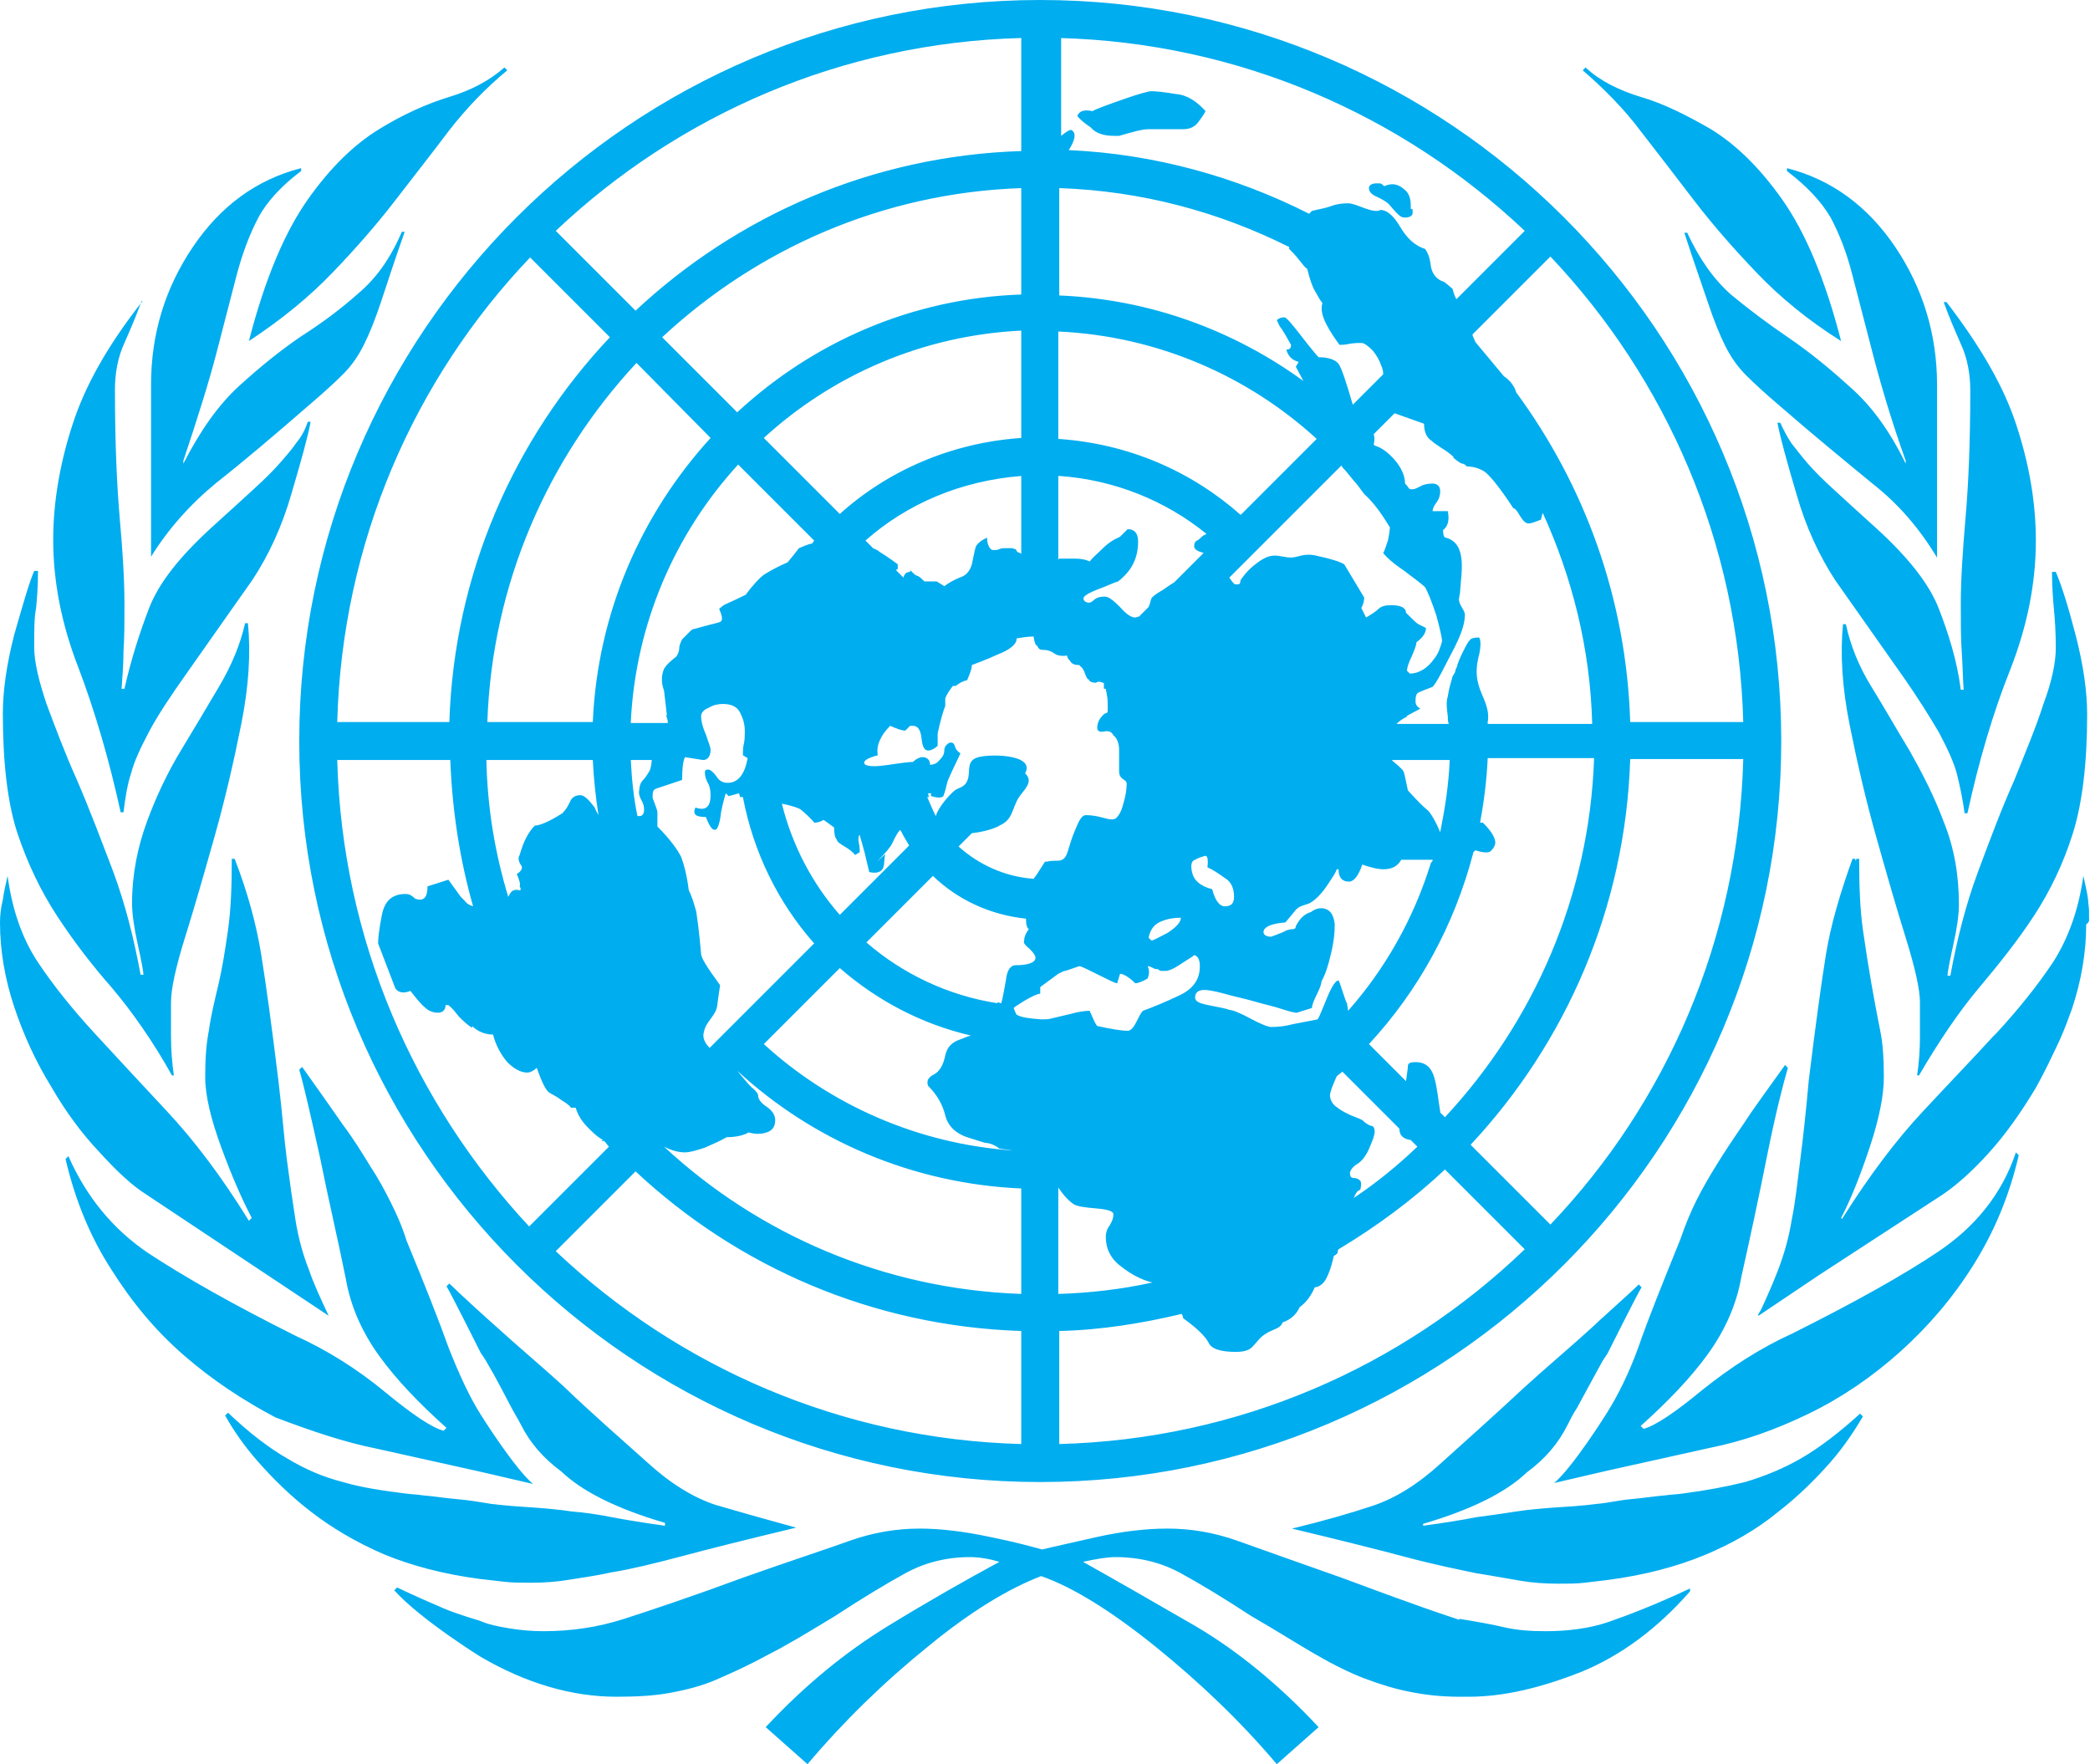 <?xml version="1.0" encoding="utf-8"?>
<!-- Generator: Adobe Illustrator 25.0.0, SVG Export Plug-In . SVG Version: 6.00 Build 0)  -->
<svg version="1.1" id="Layer_1" xmlns="http://www.w3.org/2000/svg" xmlns:xlink="http://www.w3.org/1999/xlink" x="0px" y="0px"
	 viewBox="0 0 220 185.7" style="enable-background:new 0 0 220 185.7;" xml:space="preserve">
<style type="text/css">
	.st0{fill:#00ADEF;}
</style>
<g>
	<path id="XMLID_107_" class="st0" d="M22.8,50.8c2.8-2.2,6.1-5,9.9-8.3c1.4-1.2,2.5-2.2,3.4-3.1c0.9-0.9,1.6-1.9,2.2-3.1
		c0.6-1.2,1.2-2.7,1.8-4.5c0.6-1.8,1.4-4.3,2.5-7.4h-0.3c-1.2,2.8-2.7,4.9-4.6,6.5c-1.8,1.6-3.8,3.1-6,4.5c-2.2,1.5-4.3,3.2-6.5,5.2
		c-2.2,2-4.1,4.7-5.9,8.2v-0.3c1.5-4.5,2.7-8.3,3.5-11.4c0.8-3.1,1.5-5.8,2.1-8.1c0.6-2.3,1.4-4.4,2.3-6.1c0.9-1.7,2.5-3.4,4.5-4.9
		v-0.3c-4.7,1.2-8.5,4-11.4,8.3c-2.9,4.3-4.4,9.1-4.4,14.5v18.1C17.7,55.7,20,53.1,22.8,50.8z M35,28.7c2.4-2.5,4.6-5,6.6-7.6
		c2-2.6,3.9-5,5.7-7.4c1.8-2.3,3.8-4.4,6.1-6.3l-0.3-0.3c-1.6,1.4-3.5,2.4-5.8,3.1c-2.3,0.7-4.8,1.8-7.4,3.4c-2.6,1.6-5.1,4-7.5,7.4
		c-2.4,3.4-4.5,8.3-6.2,14.9C29.7,33.6,32.6,31.2,35,28.7z M6,96.4c1.7,2.6,3.6,5.1,5.8,7.6c2.1,2.5,4.3,5.6,6.3,9.2h0.2
		c-0.2-1.4-0.3-2.8-0.3-4.1v-3.6c0-1.4,0.5-3.7,1.5-6.9c1-3.2,2-6.7,3.1-10.6c1.1-3.9,2-7.8,2.8-11.8c0.8-4,1-7.5,0.7-10.6h-0.3
		c-0.5,2.2-1.4,4.4-2.7,6.6c-1.3,2.2-2.6,4.4-4,6.7c-1.4,2.3-2.6,4.8-3.6,7.5c-1,2.7-1.6,5.6-1.6,8.7c0,1,0.2,2.5,0.6,4.3
		c0.4,1.8,0.6,2.9,0.6,3.2h-0.3c-0.7-3.8-1.6-7.4-2.9-10.9c-1.3-3.4-2.5-6.6-3.8-9.6c-1.3-2.9-2.3-5.6-3.2-8c-0.8-2.4-1.3-4.4-1.3-6
		c0-1.7,0-3.1,0.2-4.1c0.1-1,0.2-2.3,0.2-3.9H3.6c-0.6,1.4-1.2,3.6-2.1,6.7c-0.8,3.1-1.2,5.9-1.2,8.3c0,5.2,0.5,9.4,1.5,12.5
		C2.9,90.9,4.3,93.8,6,96.4z M53.1,166.5c0.9,0.1,1.8,0.1,2.8,0.1c1.4,0,2.7-0.1,3.9-0.3c1.2-0.2,2.8-0.4,4.6-0.8
		c1.9-0.3,4.4-0.9,7.4-1.7c3-0.8,7-1.8,12-3c-3.3-0.9-6.1-1.7-8.5-2.4c-2.4-0.8-4.8-2.3-7.2-4.5c-2.9-2.6-5.9-5.2-8.8-8
		c-2.3-2.1-4.7-4.1-7-6.2c-0.7-0.6-4-3.6-5-4.6l-0.3,0.3c0.4,0.6,3.6,7,3.6,7s0.5,0.7,0.7,1.1c0.9,1.5,1.7,3.1,2.5,4.6
		c0.3,0.6,0.7,1.2,1,1.8c1,2,2.4,3.6,4.3,5c2.2,2.1,5.8,3.9,10.9,5.4v0.3c-2.2-0.3-4-0.6-5.6-0.9c-1.5-0.3-2.9-0.5-4.2-0.6
		c-1.3-0.2-2.5-0.3-3.8-0.4c-1.5-0.1-3.1-0.2-4.7-0.4c-1.2-0.2-2.4-0.4-3.6-0.5c-1.2-0.1-2.4-0.3-3.6-0.4c-0.6-0.1-1.2-0.1-1.9-0.2
		c-2.3-0.3-4.5-0.6-6.5-1.2c-2-0.5-3.9-1.3-5.9-2.5c-1.9-1.1-4-2.7-6.2-4.8l-0.3,0.3c0.9,1.6,2,3.2,3.5,4.9c1.5,1.7,3.3,3.5,5.5,5.2
		c2.2,1.7,4.7,3.2,7.7,4.5c2.9,1.2,6.3,2.1,10.1,2.6C50.6,166.2,52.2,166.4,53.1,166.5z M12.7,85.5h0.3c0.2-1.6,0.4-2.9,0.8-4.1
		c0.3-1.2,1-2.7,1.9-4.4c0.9-1.7,2.3-3.8,4-6.2c1.7-2.4,4-5.7,6.9-9.8c1.7-2.6,3.1-5.6,4.1-9.1c1-3.4,1.7-5.9,2-7.5h-0.3
		c-0.3,0.9-0.7,1.6-1.2,2.2c-0.4,0.6-1,1.3-1.7,2.1c-0.7,0.8-1.6,1.7-2.7,2.7c-1.1,1-2.6,2.4-4.5,4.1c-3.4,3.1-5.6,5.9-6.6,8.5
		c-1,2.6-1.9,5.4-2.6,8.5h-0.3c0.1-1.4,0.2-2.7,0.2-4c0.1-1.3,0.1-3,0.1-5c0-2.6-0.2-5.6-0.5-9c-0.3-3.5-0.5-7.9-0.5-13.5
		c0-1.7,0.3-3.4,1-4.9c0.7-1.6,1.3-3,1.8-4.4H15c-3.7,4.7-6.1,9-7.4,13.1c-1.3,4-2,8.1-2,12c0,4.5,0.9,9,2.7,13.6
		C10,74.9,11.5,80,12.7,85.5z M39.7,152.5l10.8,2.4l5.6,1.3c-2-1.7-5.5-7.3-5.5-7.3c-1.2-1.9-2.3-4.3-3.4-7.1
		c-1-2.8-2.5-6.6-4.4-11.2c-0.5-1.6-1.1-2.9-1.7-4.1c-0.6-1.2-1.3-2.5-2.1-3.7c-0.8-1.3-1.7-2.8-2.9-4.4c-1.1-1.6-2.6-3.7-4.3-6.1
		l-0.3,0.3c0.5,1.7,1.2,4.8,2.2,9.3c0.9,4.5,1.9,8.7,2.7,12.7c0.5,2.9,1.7,5.6,3.5,8.1c1.8,2.5,4.2,5,7.1,7.6l-0.3,0.3
		c-1.2-0.3-3.3-1.7-6.2-4.1c-2.9-2.4-6.1-4.4-9.4-5.9c-6.6-3.3-11.7-6.2-15.5-8.7c-3.7-2.5-6.5-5.9-8.4-10.2l-0.3,0.3
		c1,4.3,2.6,8.2,4.8,11.6c2.2,3.5,4.7,6.5,7.7,9.1c3,2.6,6.2,4.7,9.6,6.5C32.7,150.6,36.2,151.8,39.7,152.5z M15.5,125.8l19.1,12.7
		c-0.8-1.7-1.6-3.4-2.1-4.9c-0.6-1.5-1.1-3.3-1.4-5.2c-0.3-1.9-0.6-4-0.9-6.3c-0.3-2.3-0.5-5.1-0.9-8.4c-0.7-5.7-1.3-10.1-1.8-13.2
		c-0.5-3.1-1.4-6.5-2.8-10.1h-0.3c0,2.9-0.1,5.4-0.4,7.5c-0.3,2.1-0.6,4-1,5.7c-0.4,1.7-0.8,3.3-1,4.8c-0.3,1.5-0.4,3.1-0.4,5
		c0,1.9,0.6,4.4,1.7,7.4c1.1,3,2.2,5.5,3.2,7.4l-0.3,0.3c-2.9-4.7-5.8-8.5-8.6-11.5c-2.8-3-5.4-5.8-7.7-8.3c-2.3-2.5-4.3-5-5.9-7.4
		c-1.6-2.4-2.7-5.4-3.2-9.1c-0.2,0.9-0.4,1.7-0.5,2.5C0.1,95.5,0,96.3,0,97.1c0,2.9,0.5,5.9,1.5,8.9c1,3,2.3,5.8,3.9,8.4
		c1.5,2.6,3.2,4.9,5,6.8C12.3,123.3,13.9,124.8,15.5,125.8z M172.7,13.8c1.8,2.3,3.7,4.8,5.7,7.4c2,2.6,4.2,5.1,6.6,7.6
		c2.4,2.5,5.3,4.9,8.8,7.1c-1.7-6.6-3.8-11.5-6.2-14.9c-2.4-3.4-4.9-5.8-7.5-7.4c-2.6-1.5-5-2.7-7.4-3.4c-2.3-0.7-4.3-1.7-5.8-3.1
		l-0.3,0.3C168.8,9.3,170.9,11.4,172.7,13.8z M189.6,153.5c-1.9,1.1-3.9,1.9-5.9,2.5c-2,0.5-4.2,0.9-6.5,1.2
		c-0.6,0.1-1.2,0.1-1.9,0.2c-1.2,0.1-2.4,0.3-3.6,0.4c-1.2,0.1-2.4,0.4-3.6,0.5c-1.5,0.2-3.1,0.3-4.7,0.4c-1.3,0.1-2.5,0.2-3.8,0.4
		c-1.3,0.2-2.6,0.4-4.2,0.6c-1.5,0.3-3.4,0.6-5.6,0.9v-0.2c5.1-1.5,8.7-3.3,10.9-5.4c1.9-1.4,3.3-3,4.3-5c0.3-0.6,0.6-1.2,1-1.8
		c0.8-1.5,1.7-3.1,2.5-4.6c0.2-0.4,0.7-1.1,0.7-1.1s3.2-6.4,3.6-7l-0.3-0.3c-1,1-4.4,4-5,4.6c-2.3,2.1-4.7,4.1-7,6.2
		c-2.9,2.7-5.9,5.4-8.8,8c-2.4,2.2-4.8,3.7-7.2,4.5c-2.4,0.8-5.2,1.6-8.5,2.4c5,1.2,9,2.2,12,3c3,0.8,5.5,1.3,7.4,1.7
		c1.9,0.3,3.5,0.6,4.7,0.8c1.2,0.2,2.5,0.3,3.9,0.3c1,0,2,0,2.8-0.1c0.8-0.1,2.5-0.3,2.5-0.3c3.8-0.5,7.2-1.4,10.1-2.6
		c2.9-1.2,5.5-2.7,7.7-4.5c2.2-1.7,4-3.5,5.5-5.2c1.5-1.7,2.6-3.4,3.5-4.9l-0.3-0.3C193.6,150.8,191.5,152.4,189.6,153.5z
		 M204.1,131.7c-3.7,2.5-8.9,5.4-15.5,8.7c-3.3,1.5-6.4,3.5-9.4,5.9c-2.9,2.4-5,3.8-6.2,4.1l-0.3-0.3c2.9-2.6,5.3-5.1,7.1-7.6
		c1.8-2.5,3-5.2,3.5-8.1c0.9-4,1.8-8.2,2.7-12.7c0.9-4.5,1.7-7.6,2.2-9.3l-0.3-0.3c-1.7,2.4-3.2,4.4-4.3,6.1
		c-1.1,1.6-2.1,3.1-2.9,4.4c-0.8,1.3-1.5,2.5-2.1,3.7c-0.6,1.2-1.2,2.6-1.7,4.1c-1.9,4.7-3.4,8.4-4.4,11.3c-1,2.8-2.2,5.2-3.4,7.1
		c0,0-3.5,5.6-5.5,7.3l5.6-1.3l10.8-2.4c3.5-0.7,6.9-1.9,10.4-3.6c3.5-1.7,6.7-3.9,9.6-6.5c2.9-2.6,5.5-5.6,7.7-9.1
		c2.2-3.5,3.8-7.3,4.8-11.6l-0.3-0.3C210.7,125.8,207.8,129.2,204.1,131.7z M212,82.2c-1.3,2.9-2.5,6.1-3.8,9.6
		c-1.3,3.5-2.2,7.1-2.9,10.9H205c0-0.3,0.2-1.4,0.6-3.2c0.4-1.8,0.6-3.2,0.6-4.3c0-3.1-0.5-6-1.6-8.7c-1-2.7-2.3-5.2-3.6-7.5
		c-1.4-2.3-2.7-4.6-4-6.7c-1.3-2.1-2.2-4.3-2.7-6.6H194c-0.3,3.1-0.1,6.6,0.7,10.6c0.8,4,1.7,7.9,2.8,11.8c1.1,3.9,2.1,7.4,3.1,10.6
		c1,3.2,1.5,5.5,1.5,6.8v3.6c0,1.4-0.1,2.8-0.3,4.1h0.2c2.1-3.6,4.2-6.7,6.3-9.2c2.1-2.5,4.1-5,5.8-7.6c1.7-2.6,3.1-5.5,4.1-8.7
		c1-3.2,1.5-7.4,1.5-12.5c0-2.4-0.4-5.2-1.2-8.3c-0.8-3.1-1.5-5.3-2.1-6.7H216c0,1.5,0.1,2.8,0.2,3.9c0.1,1,0.2,2.4,0.2,4.1
		c0,1.5-0.4,3.5-1.3,5.9C214.3,76.6,213.2,79.2,212,82.2z M204.1,64.1c-1-2.6-3.2-5.4-6.6-8.5c-1.9-1.7-3.4-3.1-4.5-4.1
		c-1.1-1-2-1.9-2.7-2.7c-0.7-0.8-1.2-1.5-1.7-2.1c-0.4-0.6-0.8-1.3-1.2-2.2h-0.3c0.3,1.6,1,4.1,2,7.5c1,3.5,2.4,6.5,4.1,9.1
		c2.9,4.1,5.2,7.4,6.9,9.8c1.7,2.4,3,4.5,4,6.2c0.9,1.7,1.6,3.2,1.9,4.4c0.3,1.2,0.6,2.6,0.8,4.1h0.3c1.2-5.5,2.7-10.6,4.5-15.1
		c1.8-4.6,2.7-9.1,2.7-13.6c0-4-0.7-8-2-12c-1.3-4.1-3.8-8.4-7.4-13.1h-0.3c0.5,1.4,1.1,2.8,1.8,4.4c0.7,1.5,1,3.2,1,4.9
		c0,5.5-0.2,10-0.5,13.4c-0.3,3.5-0.5,6.5-0.5,9.1c0,2.1,0,3.7,0.1,5c0.1,1.3,0.1,2.6,0.2,4h-0.3C206,69.5,205.1,66.7,204.1,64.1z
		 M192.7,22.9c0.9,1.7,1.7,3.7,2.3,6.1c0.6,2.3,1.3,5,2.1,8.1c0.8,3.1,1.9,6.9,3.5,11.4v0.3c-1.7-3.5-3.7-6.2-5.9-8.1
		c-2.2-2-4.3-3.7-6.5-5.2c-2.2-1.5-4.2-3-6-4.5c-1.8-1.6-3.3-3.7-4.6-6.5h-0.3c1,3.1,1.9,5.6,2.5,7.4c0.6,1.8,1.2,3.3,1.8,4.5
		c0.6,1.2,1.3,2.2,2.2,3.1c0.9,0.9,2,1.9,3.4,3.1c3.8,3.3,7.1,6,9.9,8.3c2.8,2.2,5,4.8,6.8,7.8V40.5c0-5.3-1.5-10.2-4.4-14.5
		c-2.9-4.3-6.7-7.1-11.4-8.3V18C190.2,19.6,191.7,21.2,192.7,22.9z M162.7,171.7c-1.6,0-3-0.1-4.3-0.4c-1.3-0.3-2.9-0.6-4.8-0.9v0.1
		c-1.5-0.5-3.3-1.1-5.2-1.8c-2-0.7-4.4-1.6-7.1-2.6c-4.8-1.7-8.5-3-11-3.9c-2.5-0.9-5-1.3-7.4-1.3c-2.3,0-4.8,0.3-7.5,0.9
		c-2.6,0.6-4.5,1-5.7,1.3c-1.1-0.3-2.9-0.8-5.4-1.3c-2.8-0.6-5.3-0.9-7.5-0.9c-2.4,0-4.9,0.4-7.4,1.3c-2.5,0.9-6.2,2.1-11,3.8
		c-5.7,2.1-9.9,3.5-12.7,4.4c-2.8,0.9-5.6,1.3-8.5,1.3c-1.2,0-2.4-0.1-3.6-0.3c-1.2-0.2-2.2-0.4-3.1-0.8c0,0-2.4-0.7-3.8-1.3
		c-1.4-0.6-3-1.3-4.9-2.2l-0.3,0.3c2.8,3.1,9.1,7,9.1,7c4.8,2.8,9.6,4.2,14.3,4.2c2.1,0,3.9-0.1,5.6-0.4c1.6-0.3,3.3-0.7,4.9-1.4
		c1.6-0.7,3.4-1.5,5.4-2.6c2-1,4.3-2.4,7.1-4.1c2.9-1.9,5.4-3.4,7.4-4.5c2-1.1,4.3-1.7,6.8-1.7c1,0,2.1,0.2,3.1,0.5
		c-3.5,1.9-7.4,4.1-11.8,6.8c-4.4,2.7-8.7,6.2-12.8,10.6l4.4,3.9c3.8-4.5,8-8.6,12.7-12.4c4.5-3.7,8.5-6.1,11.9-7.4
		c3.4,1.2,7.4,3.7,12,7.4c4.7,3.8,9,7.9,12.8,12.4l4.4-3.9c-4.1-4.4-8.5-8-12.9-10.6c-4.5-2.6-8.5-4.9-11.9-6.8
		c1.4-0.3,2.5-0.5,3.4-0.5c2.6,0,4.9,0.6,6.9,1.7c2,1.1,4.5,2.6,7.4,4.5c2.6,1.5,4.8,2.9,6.7,4c1.9,1.1,3.7,2,5.3,2.6
		c1.6,0.6,3.2,1.1,4.8,1.4c1.5,0.3,3.2,0.5,5.1,0.5v0h1c3.6,0,7.5-0.9,11.8-2.6c4.2-1.7,8.1-4.6,11.5-8.5v-0.3
		c-3.6,1.7-6.5,2.8-8.5,3.5C167.4,171.4,165.1,171.7,162.7,171.7z M219.9,96.7c0-0.3,0-0.5,0-0.8c0-0.4-0.1-0.8-0.1-1.2
		c-0.1-0.8-0.3-1.6-0.5-2.5c-0.5,3.6-1.6,6.6-3.2,9.1c-1.6,2.4-3.6,4.9-5.9,7.4c-0.1,0.1-0.3,0.3-0.4,0.4c-2.2,2.4-4.7,5-7.4,7.9
		c-2.8,3-5.6,6.7-8.5,11.3l-0.1-0.1c1-1.9,2-4.4,3-7.4c1-3,1.5-5.5,1.5-7.4c0-1.9-0.1-3.6-0.4-5c-0.3-1.5-0.6-3.1-0.9-4.8
		c-0.3-1.7-0.6-3.6-0.9-5.7c-0.3-2.1-0.4-4.6-0.4-7.5h-0.3c0,0.1,0,0.1-0.1,0.2c0-0.1,0-0.1,0-0.2h-0.3c-1.3,3.6-2.3,7-2.8,10.1
		c-0.5,3.1-1.1,7.5-1.8,13.2c-0.3,3.3-0.6,6.1-0.9,8.4c-0.3,2.3-0.5,4.4-0.9,6.3c-0.3,1.9-0.8,3.6-1.4,5.2c-0.5,1.3-1.1,2.7-1.8,4.2
		c-0.1,0.2-0.3,0.5-0.4,0.7l0.1-0.1c0,0,0,0.1,0,0.1l6.4-4.3l12.9-8.4c1.5-1,3.2-2.5,5-4.5c1.8-2,3.4-4.3,4.9-6.8
		c0.9-1.6,1.7-3.3,2.5-5c0.5-1.1,0.9-2.2,1.3-3.3c1-3,1.5-6,1.5-8.9c0,0,0,0,0,0c0,0,0,0,0,0C220,97,219.9,96.8,219.9,96.7z
		 M144.7,20.6c0.4,0.2,0.9,0.4,1.4,0.8c0.3,0.3,0.6,0.7,0.9,1c0.3,0.3,0.5,0.5,0.9,0.5c0.5,0,0.8-0.2,0.8-0.5c0-0.3,0-0.5-0.1-0.4
		c-0.1,0.1-0.1,0-0.1-0.4c0-0.7-0.2-1.2-0.5-1.5c-0.7-0.7-1.4-0.9-2.3-0.5c-0.2-0.2-0.3-0.3-0.5-0.3h-0.3c-0.5,0-0.8,0.2-0.8,0.5
		C144.1,20.1,144.3,20.4,144.7,20.6z M117.3,14.3h0.5c1.4-0.4,2.4-0.7,3.1-0.7h3.6c0.7,0,1.2-0.2,1.6-0.7c0.3-0.4,0.6-0.8,0.8-1.2
		c-0.9-1-1.9-1.7-3.1-1.8c-1.2-0.2-2.1-0.3-2.6-0.3c-0.3,0-1.4,0.3-3.1,0.9c-1.7,0.6-2.8,1-3.1,1.2c-0.9-0.2-1.4,0-1.6,0.5
		c0.3,0.4,0.8,0.8,1.4,1.2C115.4,14.1,116.3,14.3,117.3,14.3z M109.5,156c43,0,78-35,78-78c0-43-35-78-78-78c-43,0-78,35-78,78
		C31.5,121,66.5,156,109.5,156z M35.5,80h11.9c0.2,5.3,1,10.5,2.4,15.4c-0.3-0.1-0.6-0.2-0.9-0.6l-0.4-0.4l-1.3-1.8L45,93.3
		c0,1.2-0.4,1.6-1.3,1.3c-0.4-0.4-0.7-0.5-1-0.5c-1.4,0-2.2,0.7-2.5,2.2c-0.3,1.5-0.4,2.5-0.4,3l1.8,4.7c0.3,0.5,0.9,0.6,1.6,0.3
		c0.7,0.9,1.2,1.5,1.6,1.8c0.3,0.3,0.8,0.5,1.3,0.5c0.5,0,0.8-0.3,0.8-0.8h0.3c0.4,0.3,0.7,0.7,1.1,1.2c0.4,0.4,0.8,0.8,1.4,1.2
		v-0.2c0.6,0.6,1.4,0.9,2.2,0.9c0.3,1.2,0.9,2.2,1.5,2.9c0.7,0.7,1.4,1.1,2.1,1.1c0.3,0,0.7-0.2,1-0.5c0.5,1.4,0.9,2.3,1.3,2.6
		c0.3,0.2,0.8,0.4,1.3,0.8c0.5,0.3,0.9,0.6,1,0.8h0.5c0,0,0,0,0,0c0.2,0.7,0.6,1.4,1.3,2.1c0.5,0.5,1,1,1.6,1.3
		c-0.1,0-0.1,0-0.2,0.1c0,0,0.1,0,0.1,0c0.1,0,0.1,0,0.2,0c0.2,0.2,0.3,0.4,0.5,0.6l-8.4,8.4C43.6,116.1,36,98.9,35.5,80z
		 M92.6,58.1c-0.2-0.2-0.5-0.3-0.7-0.4l-0.8-0.8c4.4-3.9,10.1-6.3,16.4-6.8v8.2c-0.1-0.1-0.2-0.1-0.4-0.2c-0.1-0.1-0.1-0.2-0.2-0.3
		c0,0-0.1,0-0.1,0c-0.1-0.1-0.3-0.1-0.6-0.1c-0.1,0-0.2,0-0.3,0c0,0-0.1,0-0.1,0c-0.2,0-0.4,0-0.6,0.1c-0.2,0.1-0.4,0.1-0.6,0.1
		c-0.1,0-0.2,0-0.3-0.1c-0.2-0.2-0.4-0.6-0.4-1.2c0,0,0,0,0,0c0,0,0,0,0,0c-0.7,0.3-1.1,0.7-1.2,1c-0.1,0.3-0.2,0.9-0.4,1.8
		c-0.2,0.7-0.6,1.2-1.3,1.4c-0.7,0.3-1.2,0.6-1.6,0.9l-0.8-0.5h-1.3c-0.3-0.3-0.6-0.6-0.8-0.6c-0.2-0.1-0.3-0.2-0.5-0.4
		c-0.2-0.2-0.2-0.2-0.2,0c-0.4,0-0.6,0.2-0.7,0.6l-0.8-0.8l0.2-0.1v-0.5C94.2,59.2,93.6,58.7,92.6,58.1z M88.4,54.1l-8-8
		c7.2-6.6,16.7-10.8,27.1-11.3v11.3C100.2,46.6,93.5,49.5,88.4,54.1z M92.8,91.6c0.4-0.4,0.2-1.2,0.4-1.7l-0.9,0.8
		c0.9-0.9,1.4-1.5,1.6-1.9c0.2-0.4,0.4-0.9,0.8-1.4c0,0,0,0,0.1,0c0.3,0.6,0.6,1.1,0.9,1.6l-7.3,7.3c-2.9-3.3-5-7.3-6.1-11.7
		c0.6,0.1,1.3,0.3,1.8,0.5c0.3,0.1,1.7,1.5,1.6,1.5c0.3,0,0.7-0.1,1-0.3l1.1,0.8c0,0.7,0.1,1.1,0.3,1.3c0,0.2,0.3,0.4,0.8,0.7
		c0.5,0.3,0.9,0.6,1.1,0.9l0.5-0.3c0-0.2,0-0.5-0.1-1c-0.1-0.5,0-0.8,0.1-0.8l0.5,1.8l0.5,2.1l0,0C92,91.9,92.5,91.9,92.8,91.6z
		 M108.4,99.9c0.4,0.4,0.6,0.7,0.6,0.9c0,0.5-0.7,0.8-2.1,0.8c-0.5,0-0.9,0.5-1,1.5c-0.2,1-0.3,1.8-0.5,2.5c-0.1,0-0.3-0.1-0.4-0.1
		c0,0,0,0.1,0,0.1c-5.2-0.8-10-3.1-13.8-6.4l7-7c2.6,2.5,6,4.1,9.8,4.5c0,0.6,0.1,1,0.3,1.1c-0.3,0.4-0.5,0.8-0.5,1.3
		C107.7,99.2,107.9,99.5,108.4,99.9z M73.8,100.4c-0.2-2.3-0.4-3.7-0.5-4.4c-0.2-0.7-0.4-1.5-0.8-2.3c-0.2-1.6-0.5-2.7-0.8-3.5
		c-0.4-0.8-1.2-1.9-2.5-3.2v-1.5c0-0.2-0.2-0.7-0.5-1.5v-0.3c0-0.4,0.1-0.6,0.4-0.7c0.3-0.1,1.2-0.4,2.7-0.9c0-1.2,0.1-2,0.3-2.4
		l1.9,0.3c0.5,0,0.8-0.4,0.8-1.1c0-0.2-0.2-0.7-0.5-1.6c-0.4-0.9-0.5-1.5-0.5-1.9c0-0.4,0.3-0.7,0.8-0.9c0.5-0.3,1-0.4,1.5-0.4
		c0.9,0,1.5,0.3,1.8,0.9c0.3,0.6,0.5,1.2,0.5,1.9c0,0.5,0,1-0.1,1.4c-0.1,0.4-0.1,0.8-0.1,1.2l0.5,0.3c-0.3,1.7-1,2.6-2.1,2.6
		c-0.5,0-0.9-0.2-1.2-0.7c-0.3-0.4-0.6-0.7-0.9-0.7c-0.2,0-0.3,0.1-0.3,0.3c0,0.4,0.1,0.7,0.3,1.1c0.2,0.3,0.3,0.8,0.3,1.3
		c0,1.2-0.5,1.7-1.6,1.3c-0.3,0.7,0,1,1.1,1c0.4,1,0.7,1.5,1.1,1.3c0.2-0.2,0.4-0.8,0.5-1.8c0.2-1,0.4-1.7,0.5-2l0.3,0.3l1.1-0.3
		c0,0.1,0.1,0.3,0.1,0.4c0.1,0,0.2,0,0.3,0c1.1,5.8,3.7,11.1,7.5,15.4l-11,11c-0.5-0.5-0.8-1.1-0.6-1.7c0.2-1.1,1.3-1.7,1.4-2.8
		c0-0.1,0.3-2.1,0.3-2.1C74.4,101.8,73.8,100.8,73.8,100.4z M67.5,84.2c0.2,0.3,0.3,0.7,0.3,1c0,0.5-0.2,0.7-0.5,0.7
		c-0.1,0-0.1,0-0.2,0c-0.4-1.9-0.6-3.9-0.7-5.9h2.2c0,0.4-0.1,0.8-0.2,1.1c-0.2,0.3-0.4,0.7-0.7,1c-0.3,0.3-0.4,0.7-0.4,1
		C67.2,83.5,67.3,83.8,67.5,84.2z M66.4,76c0.5-10.4,4.7-19.9,11.3-27.1l8,8c-0.1,0.1-0.1,0.2-0.2,0.3c-0.5,0.1-0.9,0.3-1.4,0.5
		c-0.3,0.4-0.7,0.9-1.2,1.5c-1.2,0.5-2,1-2.5,1.3c-0.4,0.3-1.1,1-1.9,2.1c-1,0.5-1.7,0.8-1.9,0.9c-0.3,0.1-0.6,0.3-0.9,0.6
		c0.4,0.9,0.4,1.3,0,1.4c-0.3,0.1-1.2,0.3-2.6,0.7c-0.2,0-0.3,0.1-0.5,0.3l-0.8,0.8c-0.2,0.4-0.3,0.7-0.3,0.9c0,0.3-0.1,0.6-0.3,0.9
		c-0.5,0.4-1,0.8-1.3,1.3c-0.3,0.7-0.3,1.5,0,2.3l0.3,2.6c0,0-0.1,0-0.1,0c0.1,0.2,0.2,0.5,0.2,0.8H66.4z M88.4,101.9
		c3.9,3.4,8.6,5.9,13.8,7.1c-0.4,0.1-0.8,0.3-1.1,0.4c-0.9,0.3-1.4,0.8-1.6,1.7c-0.2,1-0.6,1.7-1.2,2c-0.6,0.3-0.8,0.7-0.6,1.2
		c0.9,0.9,1.5,1.9,1.8,3.1c0.3,1.2,1.2,2,2.6,2.4l1.6,0.5c0.4,0,1,0.2,1.5,0.6c0.5,0.1,0.9,0.1,1.4,0.2c-10-0.7-19.2-4.8-26.2-11.2
		L88.4,101.9z M77.6,43.4l-7.9-7.9c10-9.3,23.2-15.2,37.8-15.7v11.2C96,31.4,85.6,36,77.6,43.4z M74.8,46.1
		C67.5,54.1,62.9,64.5,62.4,76H51.3c0.5-14.6,6.4-27.8,15.7-37.8L74.8,46.1z M62.4,80c0.1,2,0.3,3.9,0.6,5.8
		c-0.1-0.2-0.3-0.5-0.4-0.8c-0.6-0.8-1.1-1.3-1.5-1.3c-0.5,0-0.9,0.2-1.1,0.7c-0.2,0.4-0.4,0.8-0.8,1.2c-1.4,0.9-2.4,1.3-2.9,1.3
		c-0.7,0.7-1.2,1.7-1.6,3.1c-0.2,0.3-0.1,0.7,0.1,1c0.3,0.3,0.1,0.7-0.4,1c0.3,0.7,0.4,1.1,0.3,1.3c0.2,0.3,0.1,0.5-0.1,0.4
		c-0.3-0.1-0.5,0-0.7,0.1c-0.2,0.2-0.3,0.4-0.4,0.6c-1.4-4.6-2.2-9.4-2.3-14.4H62.4z M107.5,152c-18.9-0.5-36.1-8.1-49-20.3l8.4-8.4
		c10.7,10,24.9,16.3,40.6,16.8V152z M107.5,136.2c-14.5-0.5-27.7-6.3-37.6-15.5c0.8,0.4,1.5,0.6,2.2,0.6c0.5,0,1.2-0.2,2.1-0.5
		c0.9-0.4,1.6-0.7,2.3-1.1c1,0,1.8-0.2,2.3-0.5c0.7,0.2,1.3,0.2,1.9,0c0.6-0.2,0.9-0.6,0.9-1.3c0-0.5-0.3-1-0.9-1.4
		c-0.6-0.4-0.9-0.8-0.9-1.2c0-0.2-0.2-0.4-0.5-0.7c-0.3-0.2-0.8-0.8-1.7-1.9l0,0c7.9,7.3,18.4,11.9,29.9,12.4V136.2z M109.6,107.3
		L109.6,107.3c-1.3-0.1-2.1-0.2-2.6-0.5c-0.1-0.2-0.2-0.4-0.3-0.7c0.2-0.2,0.6-0.4,1.2-0.8c0.7-0.4,1.3-0.7,1.6-0.7l0-0.7l1.9-1.4
		c0.4-0.2,0.6-0.3,0.7-0.3c0.1,0,0.6-0.2,1.5-0.5c0.2,0,0.8,0.3,2,0.9c1.2,0.6,1.8,0.9,2,0.9l0.3-1c0.3,0,0.9,0.3,1.6,1
		c0.3,0,0.8-0.2,1.3-0.5c0.2-0.5,0.2-0.9,0-1.3c0.2,0,0.4,0.1,0.8,0.3c0.2,0,0.3,0,0.4,0.1c0.1,0.1,0.2,0.1,0.4,0.1h0.3
		c0.3,0,0.8-0.2,1.4-0.6c0.6-0.4,1.1-0.7,1.4-0.9c0.2-0.2,0.3-0.2,0.5,0c0.2,0.2,0.3,0.5,0.3,1c0,1.4-0.7,2.4-2.2,3.1
		c-1.5,0.7-2.7,1.2-3.8,1.6c-0.2,0.2-0.4,0.6-0.7,1.2c-0.3,0.6-0.6,0.9-0.9,0.9c-0.7,0-1.8-0.2-3.2-0.5c-0.2-0.2-0.4-0.7-0.8-1.6
		c-0.5,0-1.2,0.1-1.9,0.3l-2.1,0.5C110.4,107.3,110,107.3,109.6,107.3z M120.9,98.7c0.2-0.9,0.6-1.4,1.3-1.7
		c0.7-0.3,1.4-0.4,2.1-0.4c0,0.5-0.5,1-1.4,1.6c-1,0.5-1.5,0.8-1.7,0.8L120.9,98.7z M128.9,92.4c0.7,0.4,1,1.1,1,2c0,0.7-0.3,1-1,1
		c-0.5,0-1-0.6-1.3-1.8c-1.2-0.3-1.9-0.9-2.1-1.7c-0.2-0.8-0.1-1.3,0.3-1.4c0.3-0.2,0.7-0.3,1-0.4c0.3-0.1,0.4,0.3,0.3,1.2
		C127.6,91.5,128.2,91.9,128.9,92.4z M153.9,48.8c0.2,0,0.3,0.1,0.5,0.3c0.7,0,1.3,0.2,1.8,0.5c0.5,0.3,1.6,1.6,3.1,3.9
		c0.2,0,0.4,0.3,0.7,0.8c0.3,0.5,0.6,0.8,0.9,0.8c0.3,0,0.8-0.2,1.3-0.4c0.1-0.3,0.1-0.5,0.2-0.7c3.1,6.8,5,14.3,5.2,22.2h-11
		c0-0.1,0-0.1,0-0.2c0.2-1-0.2-2-0.6-2.9c-0.6-1.4-0.7-2.4-0.4-3.8c0.3-1.1,0.3-1.9,0.1-2.2c-0.5,0-0.9,0.1-1,0.3
		c-0.2,0.2-0.4,0.6-0.7,1.2c-0.3,0.6-0.5,1.1-0.6,1.4v0.1c-0.1,0.2-0.2,0.4-0.2,0.5c0,0.1-0.1,0.3-0.3,0.6c-0.2,0.7-0.4,1.4-0.5,2.1
		c-0.2,0.6-0.1,1.3,0,2.1c0,0,0,0,0,0c0,0.3,0,0.5,0.1,0.8H147c0.3-0.3,0.7-0.6,1.2-0.8H148l1.5-0.8c-0.3-0.2-0.5-0.4-0.5-0.8
		c0-0.5,0.1-0.8,0.3-0.9c0.2-0.1,0.7-0.3,1.5-0.6c0.3-0.3,0.8-1.2,1.4-2.4c0.7-1.4,2-3.5,2-5.2c0-0.4-0.5-0.9-0.6-1.4
		c-0.1-0.3,0.1-0.7,0.1-1.1c0.1-1.8,0.8-5-1.5-5.6c-0.2,0-0.3-0.3-0.3-0.8c0.5-0.4,0.7-1,0.5-2h-1.6c0-0.2,0.1-0.5,0.4-0.9
		c0.3-0.4,0.4-0.8,0.4-1.2c0-0.5-0.3-0.8-0.8-0.8c-0.5,0-1,0.1-1.3,0.3c-0.4,0.2-0.6,0.3-0.8,0.3c-0.2,0-0.3,0-0.4-0.1
		c-0.1-0.2-0.3-0.4-0.4-0.5c0-0.8-0.4-1.7-1.1-2.5c-0.7-0.8-1.4-1.3-2.1-1.5c0,0-0.1-0.1-0.1-0.1c0.1-0.4,0.1-0.8,0-1.1l2.2-2.2
		l3.1,1.1c0,0.9,0.3,1.5,0.8,1.8c0.2,0.2,0.5,0.4,1.1,0.8c0.5,0.3,0.9,0.6,1.2,0.9v0.1C153.5,48.6,153.8,48.8,153.9,48.8z
		 M143.2,124.3c-0.2-0.2-0.4-0.3-0.7-0.3c-0.3,0-0.4-0.2-0.4-0.5c0-0.3,0.3-0.7,0.8-1c0.5-0.3,1-1,1.3-1.8c0.3-0.7,0.5-1.2,0.5-1.6
		c0-0.3-0.1-0.6-0.4-0.6c-0.3-0.1-0.6-0.3-0.9-0.6c-0.4-0.2-0.7-0.3-1.2-0.5c-0.4-0.2-0.9-0.4-1.4-0.8c-0.5-0.3-0.8-0.8-0.8-1.3
		c0-0.2,0.1-0.6,0.4-1.3c0.1-0.2,0.2-0.5,0.3-0.7c0.2-0.2,0.4-0.3,0.6-0.5l6,6c0,0.7,0.4,1.1,1.2,1.2l0.7,0.7
		c-2.1,2-4.3,3.8-6.7,5.4c0.1-0.2,0.2-0.5,0.4-0.7c0.1-0.1,0.2-0.1,0.3-0.2C143.3,124.7,143.3,124.5,143.2,124.3z M139.6,95.7
		c-0.5-0.2-1.1-0.1-1.6,0.3c-0.7,0.2-1.2,0.7-1.6,1.5c0,0.2-0.1,0.3-0.3,0.3c-0.3,0-0.7,0.1-1,0.3c-0.5,0.2-1,0.4-1.3,0.5
		c-0.5,0-0.8-0.2-0.8-0.5c0-0.5,0.8-0.9,2.3-1c0.7-0.8,1.1-1.4,1.3-1.5c0.2-0.2,0.6-0.3,1.2-0.5c0.6-0.3,1.3-1,1.9-1.9
		c0.6-0.9,1-1.5,1-1.7h0.2c0,0.9,0.4,1.3,1.1,1.3c0.5,0,1-0.6,1.4-1.8c1.1,0.4,1.8,0.5,2.2,0.5c0.9,0,1.5-0.3,1.9-1h3.3
		c0,0.1,0,0.2-0.1,0.2c0,0.1-0.1,0.1-0.1,0.2c0,0,0,0,0,0c-1.8,5.8-4.8,11.1-8.7,15.5c0-0.3-0.1-0.5-0.1-0.8
		c-0.1,0.1-0.8-2.4-0.9-2.4c-0.3,0-0.7,0.6-1.2,1.8c-0.5,1.2-0.8,2-1,2.3l-2.6,0.5c-0.7,0.2-1.5,0.3-2.3,0.3c-0.3,0-1.1-0.3-2.2-0.9
		c-1.1-0.6-1.9-0.9-2.2-0.9c-0.5-0.2-1.3-0.3-2.2-0.5c-1-0.2-1.4-0.4-1.4-0.8c0-0.5,0.3-0.8,1-0.8c0.3,0,1,0.1,2.1,0.4
		c1,0.3,2.1,0.5,3.1,0.8c1,0.3,2,0.5,2.9,0.8c0.9,0.3,1.4,0.4,1.6,0.4l1.6-0.5c0-0.3,0.2-0.8,0.5-1.4c0.3-0.6,0.5-1.1,0.5-1.4
		c0.4-0.7,0.7-1.6,1-2.9c0.3-1.2,0.4-2.2,0.4-3.1C140.4,96.4,140.1,95.9,139.6,95.7z M146.5,80h6.1c-0.1,2.6-0.5,5.1-1,7.6
		c-0.5-1.2-1-2-1.3-2.3c-0.4-0.3-1.1-1-2.1-2.1c-0.2-0.9-0.3-1.5-0.4-1.8c0-0.2-0.2-0.4-0.4-0.6C147.1,80.5,146.8,80.3,146.5,80z
		 M149,111.8c-0.5,0-0.8,0.1-0.8,0.4c0,0.3-0.1,0.8-0.2,1.6l-3.9-3.9c5.2-5.6,9-12.5,11-20.2c0.1-0.1,0.1-0.1,0.2-0.2
		c0.9,0.3,1.5,0.3,1.7,0c0.3-0.3,0.4-0.6,0.4-0.8c0-0.5-0.4-1.2-1.3-2.1h-0.3c0.4-2.2,0.7-4.5,0.8-6.8h11.2
		c-0.5,14.6-6.4,27.8-15.7,37.8l-0.5-0.5c0,0,0-0.1,0-0.1c-0.2-1.2-0.3-2.4-0.6-3.5C150.7,112.4,150.1,111.8,149,111.8z M146.3,55.5
		C146.3,55.5,146.3,55.5,146.3,55.5c0,0.4-0.1,0.8-0.2,1.4c-0.2,0.5-0.3,1-0.5,1.3c0.2,0.3,0.9,1,2.1,1.8c1.2,0.9,2,1.5,2.3,1.8
		c0.3,0.5,0.7,1.5,1.2,3c0.4,1.5,0.6,2.4,0.6,2.7c-0.2,0.7-0.4,1.3-0.8,1.8c-0.7,1-1.6,1.6-2.6,1.6l-0.3-0.3c0-0.3,0.2-0.9,0.5-1.5
		c0.3-0.7,0.5-1.2,0.5-1.5c0.7-0.5,1-1,1-1.5c-0.4-0.2-0.6-0.3-0.8-0.4c-0.2-0.1-0.6-0.5-1.3-1.2c0-0.5-0.5-0.8-1.6-0.8
		c-0.5,0-1,0.1-1.3,0.4c-0.3,0.3-0.8,0.6-1.3,0.9l-0.5-1c0.2-0.4,0.3-0.7,0.3-1.1l-2.1-3.5c-0.5-0.3-1.5-0.6-2.9-0.9
		c-0.8-0.2-1.4-0.1-2.1,0.1c-0.8,0.2-1.2,0-2-0.1c-0.8-0.1-1.4,0.2-2.1,0.7c-0.7,0.5-1.2,1-1.7,1.7c-0.3,0.3,0.1,0.7-0.7,0.6
		c-0.1,0-0.4-0.4-0.6-0.7l11.8-11.8c0.1,0.2,0.2,0.3,0.3,0.4c0.2,0.2,0.5,0.6,1,1.2c0.4,0.4,0.7,0.9,1.1,1.4
		C144.7,53,145.5,54.2,146.3,55.5z M118,133.3c1,0.8,2.1,1.4,3.3,1.7c-3.2,0.7-6.5,1.1-9.9,1.2v-11.2c0,0,0,0,0,0
		c0.6,0.9,1.2,1.5,1.7,1.8c0.4,0.2,1.1,0.3,2.3,0.4c1.2,0.1,1.8,0.3,1.8,0.6c0,0.4-0.1,0.7-0.4,1.2c-0.3,0.4-0.4,0.8-0.4,1.2
		C116.4,131.4,116.9,132.5,118,133.3z M111.5,152v-11.9c4.4-0.1,8.7-0.8,12.9-1.8c0,0.1,0.1,0.2,0.1,0.2c0,0.1,0,0.2,0.1,0.3
		c1.4,1,2.3,1.9,2.6,2.5c0.3,0.7,1.3,1,2.9,1c0.9,0,1.4-0.2,1.7-0.5c0.3-0.3,0.6-0.7,0.9-1c0.3-0.3,0.8-0.6,1.3-0.8
		c0.5-0.2,0.9-0.4,1-0.8c0.9-0.3,1.5-0.9,1.8-1.6c0.7-0.5,1.2-1.2,1.6-2.1c0.3,0,0.7-0.2,1-0.6c0.3-0.4,0.7-1.3,1-2.7
		c0.2-0.1,0.3-0.2,0.4-0.3c0-0.1,0-0.3,0.1-0.4c4-2.4,7.8-5.2,11.2-8.4l8.4,8.4C147.6,143.9,130.4,151.5,111.5,152z M163.2,128.9
		l-8.4-8.4c10-10.7,16.3-24.9,16.8-40.6h11.9C183,98.9,175.4,116.1,163.2,128.9z M183.5,76h-11.9c-0.4-13-4.8-24.9-12-34.7
		c-0.1-0.4-0.3-0.7-0.6-1.1c-0.2-0.2-0.4-0.4-0.7-0.6c-1-1.2-2-2.4-3-3.6c-0.1-0.3-0.3-0.6-0.3-0.8l8.2-8.2
		C175.4,39.9,183,57.1,183.5,76z M111.5,4c18.9,0.5,36.1,8.1,49,20.3l-7.2,7.2c-0.2-0.4-0.3-0.7-0.4-1.1c-0.6-0.5-0.9-0.8-1.1-0.8
		c-0.7-0.3-1.1-0.9-1.2-1.7c-0.1-0.8-0.3-1.3-0.6-1.7c-1-0.3-1.9-1.1-2.6-2.3c-0.7-1.2-1.4-1.8-2.1-1.8c-0.3,0.2-0.9,0.1-1.7-0.2
		c-0.8-0.3-1.3-0.5-1.7-0.5c-0.7,0-1.3,0.1-1.8,0.3c-0.5,0.2-1.2,0.3-2,0.5c-0.1,0.1-0.2,0.2-0.3,0.3c-7.7-3.9-16.3-6.3-25.3-6.7
		c0.7-1.1,0.8-1.8,0.3-2.1c-0.1-0.1-0.5,0.1-1.1,0.6V4z M111.5,19.8c8.7,0.3,16.8,2.5,24.2,6.2c0,0.1,0,0.1,0,0.2
		c0.3,0.3,0.7,0.7,1,1.1c0.4,0.5,0.7,0.9,0.9,1c0.3,1.2,0.6,2,0.8,2.3c0.2,0.3,0.4,0.8,0.8,1.3c-0.2,0.7,0,1.4,0.4,2.2
		c0.4,0.8,0.9,1.5,1.4,2.2c0.2,0,0.5,0,1-0.1c0.5-0.1,1-0.1,1.3-0.1c0.3,0,0.7,0.3,1.2,0.8c0.4,0.5,0.7,1,0.9,1.6
		c0.1,0.2,0.2,0.5,0.2,0.9l-3.2,3.2c0,0,0,0,0,0c-0.7-2.4-1.2-3.9-1.5-4.3c-0.3-0.4-1-0.7-2.1-0.7c-0.2-0.2-0.8-0.9-1.8-2.2
		c-1-1.3-1.6-2-1.8-2c-0.3,0-0.6,0.1-0.8,0.3c0.2,0.4,0.3,0.7,0.5,0.9c0.2,0.3,0.5,0.8,1,1.7c0,0.4-0.2,0.5-0.5,0.5
		c0.2,0.7,0.6,1.1,1.3,1.3l-0.3,0.5l0.8,1.5c-7.3-5.3-16.1-8.6-25.7-9V19.8z M111.5,34.9c10.4,0.5,19.9,4.7,27.1,11.3l-8,8
		c-5.2-4.6-11.8-7.5-19.2-8V34.9z M111.5,50.1c5.8,0.4,11.2,2.6,15.5,6.1c-0.2,0.1-0.4,0.2-0.5,0.3c-0.2,0.2-0.3,0.3-0.5,0.4
		c-0.2,0.1-0.3,0.3-0.3,0.6c0,0.4,0.6,0.6,1,0.7l-3.1,3.1v0c-0.5,0.3-0.9,0.6-1.2,0.8c-0.7,0.4-1.1,0.7-1.2,0.9
		c-0.1,0.2-0.1,0.5-0.3,0.9l-1,1c-0.1,0-0.3,0.1-0.4,0.1c-0.4,0-0.9-0.3-1.6-1.1c-0.7-0.7-1.2-1.1-1.6-1.1c-0.5,0-0.9,0.1-1.2,0.4
		c-0.3,0.3-0.6,0.3-0.9,0.1c-0.4-0.4,0-0.7,1.2-1.2c1.1-0.4,1.9-0.8,2.3-0.9c1.4-1.1,2.1-2.4,2.1-4.2c0-0.9-0.4-1.3-1.1-1.3
		l-0.8,0.8c-0.7,0.3-1.3,0.7-1.9,1.3c-0.5,0.5-1,0.9-1.3,1.3c-0.4-0.2-0.9-0.3-1.6-0.3h-1.6c0,0-0.1,0.1-0.1,0.1V50.1z M109.2,68
		c0.1,0.3,0.3,0.4,0.5,0.4c0.5,0,0.9,0.1,1.3,0.4c0.3,0.2,0.8,0.3,1.3,0.2c0.1,0.2,0.1,0.4,0.3,0.5c0.2,0.4,0.5,0.5,1,0.5
		c0.1,0.1,0.2,0.2,0.3,0.3c0.1,0.1,0.1,0.2,0.2,0.3c0.1,0.3,0.2,0.6,0.4,0.9c0,0,0.1,0,0.1,0c0,0.1,0.1,0.1,0.1,0.2
		c0.4,0.2,0.6,0.2,0.8,0.1c0.2-0.1,0.4,0,0.7,0.1c0,0.2,0,0.4,0,0.6h0.2c0,0.2,0.1,0.4,0.1,0.6c0.1,0.4,0.1,0.8,0.1,1.2v0.5
		c0,0.2-0.1,0.3-0.3,0.3c-0.6,0.5-0.8,1-0.8,1.5c0,0.3,0.2,0.5,0.7,0.4c0.5-0.1,0.8,0,1,0.4c0.4,0.3,0.6,0.9,0.6,1.5v2.3
		c0,0.3,0.1,0.6,0.4,0.8c0.3,0.2,0.4,0.3,0.4,0.5c0,0.5-0.1,1.2-0.3,1.9c-0.2,0.8-0.4,1.3-0.8,1.7c-0.2,0.2-0.6,0.2-1.3,0
		c-0.7-0.2-1.3-0.3-1.9-0.3c-0.4,0-0.7,0.5-1.1,1.5c-0.4,0.9-0.6,1.7-0.8,2.3c-0.2,0.7-0.5,1-1.1,1c-0.4,0-0.7,0-1.1,0.1
		c-0.1,0-0.1,0-0.2,0l-0.9,1.4l-0.3,0.4c-3-0.2-5.8-1.5-7.9-3.4l1.4-1.4c0.9-0.1,1.8-0.3,2.5-0.6c0.2-0.1,0.3-0.1,0.4-0.2
		c1.4-0.6,1.3-1.7,2-2.9c0.5-0.8,1.7-1.7,0.7-2.6c1.2-2.1-4.2-2.1-5.2-1.6c-1.1,0.5-0.4,1.7-1,2.6c-0.3,0.5-0.8,0.5-1.2,0.8
		c-0.5,0.4-1.7,1.7-2,2.7l0,0c-0.3-0.6-0.6-1.3-0.9-2c0.1,0,0.1,0,0.2,0c-0.1-0.2-0.1-0.4-0.1-0.4H98v0.3c0.7,0.2,1.1,0.2,1.3,0
		c0.2-0.5,0.3-1,0.4-1.4c0.1-0.4,0.6-1.4,1.4-3.1c-0.3-0.2-0.5-0.4-0.6-0.8c-0.1-0.3-0.3-0.4-0.6-0.3c-0.3,0.2-0.5,0.4-0.5,0.8
		c0,0.4-0.2,0.7-0.5,1c-0.3,0.4-0.7,0.5-1,0.5c0-0.5-0.3-0.8-0.8-0.8c-0.3,0-0.7,0.2-1,0.5c-0.3,0-1.2,0.1-2.5,0.3
		c-1.3,0.2-2.1,0.2-2.5,0c-0.4-0.3,0.1-0.7,1.3-1c-0.2-1,0.3-2.1,1.3-3.1c0.7,0.3,1.2,0.5,1.6,0.5l0.5-0.5h0.3
		c0.5,0,0.8,0.4,0.9,1.3c0.1,0.9,0.3,1.3,0.7,1.3c0.3,0,0.7-0.2,1-0.5v-1.3c0.3-1.4,0.6-2.4,0.8-2.9v-0.8c0.2-0.5,0.5-0.9,0.8-1.3
		h0.3c0.4-0.3,0.7-0.5,1.2-0.6c0.3-0.7,0.5-1.2,0.5-1.6c0.5-0.2,1.4-0.5,2.7-1.1c1.3-0.5,2-1.1,2-1.6c0,0,0-0.1,0-0.1
		c0.6-0.1,1.2-0.2,1.8-0.2C108.9,67.7,109,67.9,109.2,68z M107.5,4v11.9c-15.7,0.5-29.9,6.8-40.6,16.8l-8.4-8.4
		C71.4,12.1,88.6,4.5,107.5,4z M55.8,27.1l8.4,8.4C54.1,46.2,47.8,60.4,47.3,76H35.5C36,57.1,43.6,39.9,55.8,27.1z"/>
</g>
</svg>
